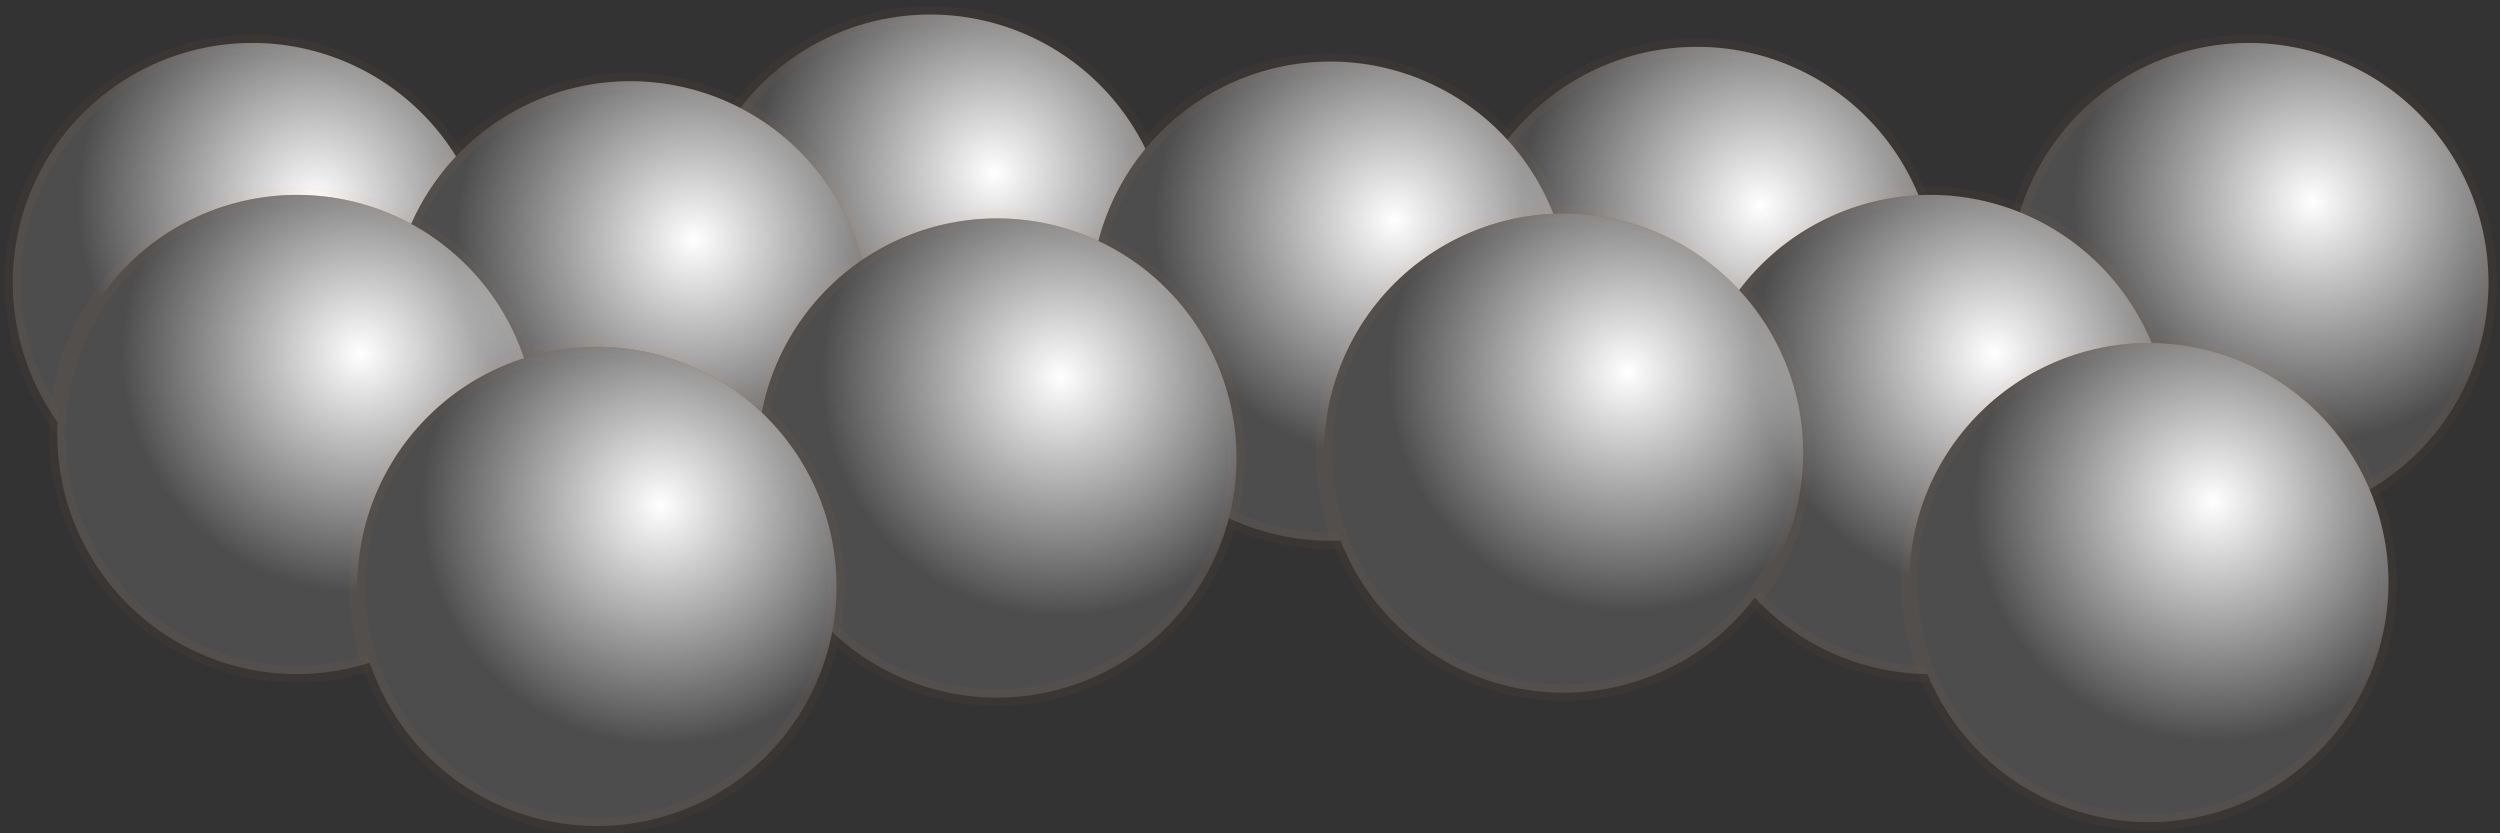 <?xml version="1.0" encoding="UTF-8" standalone="no"?>
<!-- Created with Inkscape (http://www.inkscape.org/) -->

<svg
   xmlns:dc="http://purl.org/dc/elements/1.1/"
   xmlns:cc="http://creativecommons.org/ns#"
   xmlns:rdf="http://www.w3.org/1999/02/22-rdf-syntax-ns#"
   xmlns:svg="http://www.w3.org/2000/svg"
   xmlns="http://www.w3.org/2000/svg"
   xmlns:xlink="http://www.w3.org/1999/xlink"
   xmlns:sodipodi="http://sodipodi.sourceforge.net/DTD/sodipodi-0.dtd"
   xmlns:inkscape="http://www.inkscape.org/namespaces/inkscape"
   width="150"
   height="50"
   id="svg3784"
   version="1.1"
   inkscape:version="0.48.4 r9939"
   sodipodi:docname="granula11.svg">
  <rect width="100%" height="100%" fill="#333333" stroke="none"/>
  <defs
     id="defs3">
    <linearGradient
       inkscape:collect="always"
       id="linearGradient4233">
      <stop
         style="stop-color:#ffffff;stop-opacity:1;"
         offset="0"
         id="stop4235" />
      <stop
         style="stop-color:#ffffff;stop-opacity:0;"
         offset="1"
         id="stop4237" />
    </linearGradient>
    <linearGradient
       inkscape:collect="always"
       id="linearGradient4313">
      <stop
         style="stop-color:#ffffff;stop-opacity:1;"
         offset="0"
         id="stop4315" />
      <stop
         style="stop-color:#ffffff;stop-opacity:0;"
         offset="1"
         id="stop4317" />
    </linearGradient>
    <radialGradient
       inkscape:collect="always"
       xlink:href="#linearGradient4313"
       id="radialGradient4319"
       cx="72.206"
       cy="109.623"
       fx="72.206"
       fy="109.623"
       r="40.069"
       gradientTransform="matrix(1,0,0,0.952,66,1.391)"
       gradientUnits="userSpaceOnUse" />
    <radialGradient
       inkscape:collect="always"
       xlink:href="#linearGradient4313"
       id="radialGradient4327"
       gradientUnits="userSpaceOnUse"
       gradientTransform="matrix(1,0,0,0.952,-12,1.391)"
       cx="150.848"
       cy="109.623"
       fx="150.848"
       fy="109.623"
       r="40.069" />
    <radialGradient
       inkscape:collect="always"
       xlink:href="#linearGradient4313"
       id="radialGradient4331"
       gradientUnits="userSpaceOnUse"
       gradientTransform="matrix(1,0,0,0.952,26,65.391)"
       cx="112.584"
       cy="43.627"
       fx="112.584"
       fy="43.627"
       r="40.069" />
    <radialGradient
       inkscape:collect="always"
       xlink:href="#linearGradient4313"
       id="radialGradient4339"
       gradientUnits="userSpaceOnUse"
       gradientTransform="matrix(1,0,0,0.952,-90,1.391)"
       cx="228.286"
       cy="109.623"
       fx="228.286"
       fy="109.623"
       r="40.069" />
    <radialGradient
       inkscape:collect="always"
       xlink:href="#linearGradient4313"
       id="radialGradient4343"
       gradientUnits="userSpaceOnUse"
       gradientTransform="matrix(1,0,0,0.952,-52,65.391)"
       cx="190.252"
       cy="43.627"
       fx="190.252"
       fy="43.627"
       r="40.069" />
    <radialGradient
       inkscape:collect="always"
       xlink:href="#linearGradient4313"
       id="radialGradient4427"
       gradientUnits="userSpaceOnUse"
       gradientTransform="matrix(1,0,0,0.952,-12,-58.609)"
       cx="150.848"
       cy="171.299"
       fx="150.848"
       fy="171.299"
       r="40.069" />
    <radialGradient
       inkscape:collect="always"
       xlink:href="#linearGradient4313"
       id="radialGradient3006"
       gradientUnits="userSpaceOnUse"
       gradientTransform="matrix(1,0,0,0.952,-104.905,32.171)"
       cx="150.848"
       cy="171.299"
       fx="150.848"
       fy="171.299"
       r="40.069" />
    <radialGradient
       inkscape:collect="always"
       xlink:href="#linearGradient4313"
       id="radialGradient3012"
       gradientUnits="userSpaceOnUse"
       gradientTransform="matrix(1,0,0,0.952,-104.905,32.171)"
       cx="228.286"
       cy="109.623"
       fx="228.286"
       fy="109.623"
       r="40.069" />
    <radialGradient
       inkscape:collect="always"
       xlink:href="#linearGradient4313"
       id="radialGradient3018"
       gradientUnits="userSpaceOnUse"
       gradientTransform="matrix(1,0,0,0.952,-104.905,32.171)"
       cx="150.848"
       cy="109.623"
       fx="150.848"
       fy="109.623"
       r="40.069" />
    <radialGradient
       inkscape:collect="always"
       xlink:href="#linearGradient4313"
       id="radialGradient3024"
       gradientUnits="userSpaceOnUse"
       gradientTransform="matrix(1,0,0,0.952,-104.905,32.171)"
       cx="72.206"
       cy="109.623"
       fx="72.206"
       fy="109.623"
       r="40.069" />
    <radialGradient
       inkscape:collect="always"
       xlink:href="#linearGradient4313"
       id="radialGradient3030"
       gradientUnits="userSpaceOnUse"
       gradientTransform="matrix(1,0,0,0.952,-104.905,32.171)"
       cx="112.584"
       cy="43.627"
       fx="112.584"
       fy="43.627"
       r="40.069" />
    <radialGradient
       inkscape:collect="always"
       xlink:href="#linearGradient4313"
       id="radialGradient3034"
       gradientUnits="userSpaceOnUse"
       gradientTransform="matrix(1,0,0,0.952,-104.905,32.171)"
       cx="190.252"
       cy="43.627"
       fx="190.252"
       fy="43.627"
       r="40.069" />
    <radialGradient
       inkscape:collect="always"
       xlink:href="#linearGradient4313"
       id="radialGradient3046"
       gradientUnits="userSpaceOnUse"
       gradientTransform="matrix(1,0,0,0.952,-104.905,32.171)"
       cx="190.252"
       cy="43.627"
       fx="190.252"
       fy="43.627"
       r="40.069" />
    <radialGradient
       inkscape:collect="always"
       xlink:href="#linearGradient4313"
       id="radialGradient3050"
       gradientUnits="userSpaceOnUse"
       gradientTransform="matrix(1,0,0,0.952,-104.905,32.171)"
       cx="112.584"
       cy="43.627"
       fx="112.584"
       fy="43.627"
       r="40.069" />
    <radialGradient
       inkscape:collect="always"
       xlink:href="#linearGradient4313"
       id="radialGradient3056"
       gradientUnits="userSpaceOnUse"
       gradientTransform="matrix(1,0,0,0.952,-104.905,32.171)"
       cx="72.206"
       cy="109.623"
       fx="72.206"
       fy="109.623"
       r="40.069" />
    <radialGradient
       inkscape:collect="always"
       xlink:href="#linearGradient4313"
       id="radialGradient3062"
       gradientUnits="userSpaceOnUse"
       gradientTransform="matrix(1,0,0,0.952,-104.905,32.171)"
       cx="150.848"
       cy="109.623"
       fx="150.848"
       fy="109.623"
       r="40.069" />
    <radialGradient
       inkscape:collect="always"
       xlink:href="#linearGradient4313"
       id="radialGradient3068"
       gradientUnits="userSpaceOnUse"
       gradientTransform="matrix(1,0,0,0.952,-104.905,32.171)"
       cx="228.286"
       cy="109.623"
       fx="228.286"
       fy="109.623"
       r="40.069" />
    <radialGradient
       inkscape:collect="always"
       xlink:href="#linearGradient4313"
       id="radialGradient3074"
       gradientUnits="userSpaceOnUse"
       gradientTransform="matrix(1,0,0,0.952,-104.905,32.171)"
       cx="150.848"
       cy="171.299"
       fx="150.848"
       fy="171.299"
       r="40.069" />
    <radialGradient
       inkscape:collect="always"
       xlink:href="#linearGradient4233"
       id="radialGradient4239"
       cx="13.205"
       cy="-56.32"
       fx="13.205"
       fy="-56.32"
       r="14.375"
       gradientUnits="userSpaceOnUse" />
    <radialGradient
       inkscape:collect="always"
       xlink:href="#linearGradient4233"
       id="radialGradient4264"
       gradientUnits="userSpaceOnUse"
       cx="13.205"
       cy="-56.32"
       fx="13.205"
       fy="-56.32"
       r="14.375" />
    <radialGradient
       inkscape:collect="always"
       xlink:href="#linearGradient4233"
       id="radialGradient4289"
       gradientUnits="userSpaceOnUse"
       cx="13.205"
       cy="-56.32"
       fx="13.205"
       fy="-56.32"
       r="14.375" />
    <radialGradient
       inkscape:collect="always"
       xlink:href="#linearGradient4233"
       id="radialGradient4314"
       gradientUnits="userSpaceOnUse"
       cx="13.205"
       cy="-56.32"
       fx="13.205"
       fy="-56.32"
       r="14.375" />
    <radialGradient
       inkscape:collect="always"
       xlink:href="#linearGradient4233"
       id="radialGradient4340"
       gradientUnits="userSpaceOnUse"
       cx="13.205"
       cy="-56.32"
       fx="13.205"
       fy="-56.32"
       r="14.375" />
    <radialGradient
       inkscape:collect="always"
       xlink:href="#linearGradient4233"
       id="radialGradient4365"
       gradientUnits="userSpaceOnUse"
       cx="13.205"
       cy="-56.32"
       fx="13.205"
       fy="-56.32"
       r="14.375" />
    <radialGradient
       inkscape:collect="always"
       xlink:href="#linearGradient4233"
       id="radialGradient4390"
       gradientUnits="userSpaceOnUse"
       cx="13.205"
       cy="-56.32"
       fx="13.205"
       fy="-56.32"
       r="14.375" />
    <radialGradient
       inkscape:collect="always"
       xlink:href="#linearGradient4233"
       id="radialGradient4415"
       gradientUnits="userSpaceOnUse"
       cx="13.205"
       cy="-56.32"
       fx="13.205"
       fy="-56.32"
       r="14.375" />
    <radialGradient
       inkscape:collect="always"
       xlink:href="#linearGradient4233"
       id="radialGradient4440"
       gradientUnits="userSpaceOnUse"
       cx="13.205"
       cy="-56.32"
       fx="13.205"
       fy="-56.32"
       r="14.375" />
    <radialGradient
       inkscape:collect="always"
       xlink:href="#linearGradient4233"
       id="radialGradient4465"
       gradientUnits="userSpaceOnUse"
       cx="13.205"
       cy="-56.32"
       fx="13.205"
       fy="-56.32"
       r="14.375" />
    <radialGradient
       inkscape:collect="always"
       xlink:href="#linearGradient4233"
       id="radialGradient4490"
       gradientUnits="userSpaceOnUse"
       cx="13.205"
       cy="-56.32"
       fx="13.205"
       fy="-56.32"
       r="14.375" />
    <radialGradient
       inkscape:collect="always"
       xlink:href="#linearGradient4233"
       id="radialGradient4515"
       gradientUnits="userSpaceOnUse"
       cx="13.205"
       cy="-56.32"
       fx="13.205"
       fy="-56.32"
       r="14.375" />
  </defs>
  <sodipodi:namedview
     id="base"
     pagecolor="#ffffff"
     bordercolor="#666666"
     borderopacity="1.0"
     inkscape:pageopacity="0.0"
     inkscape:pageshadow="2"
     inkscape:zoom="6.788225"
     inkscape:cx="72.133799"
     inkscape:cy="45.108901"
     inkscape:document-units="mm"
     inkscape:current-layer="layer1"
     showgrid="false"
     units="px"
     borderlayer="false"
     inkscape:window-width="1920"
     inkscape:window-height="1032"
     inkscape:window-x="0"
     inkscape:window-y="24"
     inkscape:window-maximized="1"
     showborder="true"
     inkscape:showpageshadow="false" />
  <g
     inkscape:label="Layer 1"
     inkscape:groupmode="layer"
     id="layer1"
     transform="translate(0,-127.165)">
    <path
       transform="translate(5.768,195.576)"
       d="m 23.75,-51.458 a 14.375,14.375 0 1 1 -28.75,0 14.375,14.375 0 1 1 28.75,0 z"
       sodipodi:ry="14.375"
       sodipodi:rx="14.375"
       sodipodi:cy="-51.458336"
       sodipodi:cx="9.375"
       id="path4310"
       style="fill:#4d4d4d;fill-opacity:1;stroke:#e58066;stroke-opacity:0.039"
       sodipodi:type="arc" />
    <path
       sodipodi:type="arc"
       style="fill:url(#radialGradient4314);fill-opacity:1;stroke:none"
       id="path4312"
       sodipodi:cx="9.375"
       sodipodi:cy="-51.458336"
       sodipodi:rx="14.375"
       sodipodi:ry="14.375"
       d="m 23.75,-51.458 a 14.375,14.375 0 1 1 -28.75,0 14.375,14.375 0 1 1 28.75,0 z"
       transform="translate(5.768,195.576)" />
    <path
       transform="translate(46.442,193.871)"
       d="m 23.75,-51.458 a 14.375,14.375 0 1 1 -28.75,0 14.375,14.375 0 1 1 28.75,0 z"
       sodipodi:ry="14.375"
       sodipodi:rx="14.375"
       sodipodi:cy="-51.458336"
       sodipodi:cx="9.375"
       id="path4511"
       style="fill:#4d4d4d;fill-opacity:1;stroke:#e58066;stroke-opacity:0.039"
       sodipodi:type="arc" />
    <path
       sodipodi:type="arc"
       style="fill:url(#radialGradient4515);fill-opacity:1;stroke:none"
       id="path4513"
       sodipodi:cx="9.375"
       sodipodi:cy="-51.458336"
       sodipodi:rx="14.375"
       sodipodi:ry="14.375"
       d="m 23.75,-51.458 a 14.375,14.375 0 1 1 -28.75,0 14.375,14.375 0 1 1 28.75,0 z"
       transform="translate(46.442,193.871)" />
    <path
       sodipodi:type="arc"
       style="fill:#4d4d4d;fill-opacity:1;stroke:#e58066;stroke-opacity:0.039"
       id="path4361"
       sodipodi:cx="9.375"
       sodipodi:cy="-51.458336"
       sodipodi:rx="14.375"
       sodipodi:ry="14.375"
       d="m 23.75,-51.458 a 14.375,14.375 0 1 1 -28.75,0 14.375,14.375 0 1 1 28.75,0 z"
       transform="translate(28.442,197.871)" />
    <path
       sodipodi:type="arc"
       style="fill:#4d4d4d;fill-opacity:1;stroke:#e58066;stroke-opacity:0.039"
       id="path3445"
       sodipodi:cx="9.375"
       sodipodi:cy="-51.458336"
       sodipodi:rx="14.375"
       sodipodi:ry="14.375"
       d="m 23.75,-51.458 a 14.375,14.375 0 1 1 -28.75,0 14.375,14.375 0 1 1 28.75,0 z"
       transform="translate(8.442,204.692)" />
    <path
       transform="translate(28.442,197.871)"
       d="m 23.75,-51.458 a 14.375,14.375 0 1 1 -28.75,0 14.375,14.375 0 1 1 28.75,0 z"
       sodipodi:ry="14.375"
       sodipodi:rx="14.375"
       sodipodi:cy="-51.458336"
       sodipodi:cx="9.375"
       id="path4363"
       style="fill:url(#radialGradient4365);fill-opacity:1;stroke:none"
       sodipodi:type="arc" />
    <path
       transform="translate(8.442,204.692)"
       d="m 23.75,-51.458 a 14.375,14.375 0 1 1 -28.75,0 14.375,14.375 0 1 1 28.75,0 z"
       sodipodi:ry="14.375"
       sodipodi:rx="14.375"
       sodipodi:cy="-51.458336"
       sodipodi:cx="9.375"
       id="path3447"
       style="fill:url(#radialGradient4239);fill-opacity:1;stroke:none"
       sodipodi:type="arc" />
    <path
       transform="translate(92.442,195.808)"
       d="m 23.75,-51.458 a 14.375,14.375 0 1 1 -28.75,0 14.375,14.375 0 1 1 28.75,0 z"
       sodipodi:ry="14.375"
       sodipodi:rx="14.375"
       sodipodi:cy="-51.458336"
       sodipodi:cx="9.375"
       id="path4436"
       style="fill:#4d4d4d;fill-opacity:1;stroke:#e58066;stroke-opacity:0.039"
       sodipodi:type="arc" />
    <path
       transform="translate(70.442,196.692)"
       d="m 23.75,-51.458 a 14.375,14.375 0 1 1 -28.75,0 14.375,14.375 0 1 1 28.75,0 z"
       sodipodi:ry="14.375"
       sodipodi:rx="14.375"
       sodipodi:cy="-51.458336"
       sodipodi:cx="9.375"
       id="path4260"
       style="fill:#4d4d4d;fill-opacity:1;stroke:#e58066;stroke-opacity:0.039"
       sodipodi:type="arc" />
    <path
       sodipodi:type="arc"
       style="fill:url(#radialGradient4440);fill-opacity:1;stroke:none"
       id="path4438"
       sodipodi:cx="9.375"
       sodipodi:cy="-51.458336"
       sodipodi:rx="14.375"
       sodipodi:ry="14.375"
       d="m 23.75,-51.458 a 14.375,14.375 0 1 1 -28.75,0 14.375,14.375 0 1 1 28.75,0 z"
       transform="translate(92.442,195.808)" />
    <path
       sodipodi:type="arc"
       style="fill:url(#radialGradient4264);fill-opacity:1;stroke:none"
       id="path4262"
       sodipodi:cx="9.375"
       sodipodi:cy="-51.458336"
       sodipodi:rx="14.375"
       sodipodi:ry="14.375"
       d="m 23.75,-51.458 a 14.375,14.375 0 1 1 -28.75,0 14.375,14.375 0 1 1 28.75,0 z"
       transform="translate(70.442,196.692)" />
    <path
       sodipodi:type="arc"
       style="fill:#4d4d4d;fill-opacity:1;stroke:#e58066;stroke-opacity:0.039"
       id="path4411"
       sodipodi:cx="9.375"
       sodipodi:cy="-51.458336"
       sodipodi:rx="14.375"
       sodipodi:ry="14.375"
       d="m 23.75,-51.458 a 14.375,14.375 0 1 1 -28.75,0 14.375,14.375 0 1 1 28.75,0 z"
       transform="translate(125.558,195.576)" />
    <path
       transform="translate(125.558,195.576)"
       d="m 23.75,-51.458 a 14.375,14.375 0 1 1 -28.75,0 14.375,14.375 0 1 1 28.75,0 z"
       sodipodi:ry="14.375"
       sodipodi:rx="14.375"
       sodipodi:cy="-51.458336"
       sodipodi:cx="9.375"
       id="path4413"
       style="fill:url(#radialGradient4415);fill-opacity:1;stroke:none"
       sodipodi:type="arc" />
    <path
       sodipodi:type="arc"
       style="fill:#4d4d4d;fill-opacity:1;stroke:#e58066;stroke-opacity:0.039"
       id="path4386"
       sodipodi:cx="9.375"
       sodipodi:cy="-51.458336"
       sodipodi:rx="14.375"
       sodipodi:ry="14.375"
       d="m 23.75,-51.458 a 14.375,14.375 0 1 1 -28.75,0 14.375,14.375 0 1 1 28.75,0 z"
       transform="translate(106.442,204.692)" />
    <path
       sodipodi:type="arc"
       style="fill:#4d4d4d;fill-opacity:1;stroke:#e58066;stroke-opacity:0.039"
       id="path4335"
       sodipodi:cx="9.375"
       sodipodi:cy="-51.458336"
       sodipodi:rx="14.375"
       sodipodi:ry="14.375"
       d="m 23.75,-51.458 a 14.375,14.375 0 1 1 -28.75,0 14.375,14.375 0 1 1 28.75,0 z"
       transform="translate(84.442,205.808)" />
    <path
       transform="translate(106.442,204.692)"
       d="m 23.75,-51.458 a 14.375,14.375 0 1 1 -28.75,0 14.375,14.375 0 1 1 28.75,0 z"
       sodipodi:ry="14.375"
       sodipodi:rx="14.375"
       sodipodi:cy="-51.458336"
       sodipodi:cx="9.375"
       id="path4388"
       style="fill:url(#radialGradient4390);fill-opacity:1;stroke:none"
       sodipodi:type="arc" />
    <path
       transform="translate(84.442,205.808)"
       d="m 23.75,-51.458 a 14.375,14.375 0 1 1 -28.75,0 14.375,14.375 0 1 1 28.75,0 z"
       sodipodi:ry="14.375"
       sodipodi:rx="14.375"
       sodipodi:cy="-51.458336"
       sodipodi:cx="9.375"
       id="path4337"
       style="fill:url(#radialGradient4340);fill-opacity:1;stroke:none"
       sodipodi:type="arc" />
    <path
       sodipodi:type="arc"
       style="fill:#4d4d4d;fill-opacity:1;stroke:#e58066;stroke-opacity:0.039"
       id="path4285"
       sodipodi:cx="9.375"
       sodipodi:cy="-51.458336"
       sodipodi:rx="14.375"
       sodipodi:ry="14.375"
       d="m 23.75,-51.458 a 14.375,14.375 0 1 1 -28.75,0 14.375,14.375 0 1 1 28.75,0 z"
       transform="translate(50.442,206.103)" />
    <path
       transform="translate(50.442,206.103)"
       d="m 23.75,-51.458 a 14.375,14.375 0 1 1 -28.75,0 14.375,14.375 0 1 1 28.75,0 z"
       sodipodi:ry="14.375"
       sodipodi:rx="14.375"
       sodipodi:cy="-51.458336"
       sodipodi:cx="9.375"
       id="path4287"
       style="fill:url(#radialGradient4289);fill-opacity:1;stroke:none"
       sodipodi:type="arc" />
    <path
       transform="translate(26.442,213.808)"
       d="m 23.75,-51.458 a 14.375,14.375 0 1 1 -28.75,0 14.375,14.375 0 1 1 28.75,0 z"
       sodipodi:ry="14.375"
       sodipodi:rx="14.375"
       sodipodi:cy="-51.458336"
       sodipodi:cx="9.375"
       id="path4461"
       style="fill:#4d4d4d;fill-opacity:1;stroke:#e58066;stroke-opacity:0.039"
       sodipodi:type="arc" />
    <path
       sodipodi:type="arc"
       style="fill:url(#radialGradient4465);fill-opacity:1;stroke:none"
       id="path4463"
       sodipodi:cx="9.375"
       sodipodi:cy="-51.458336"
       sodipodi:rx="14.375"
       sodipodi:ry="14.375"
       d="m 23.75,-51.458 a 14.375,14.375 0 1 1 -28.75,0 14.375,14.375 0 1 1 28.75,0 z"
       transform="translate(26.442,213.808)" />
    <path
       transform="translate(119.558,213.576)"
       d="m 23.75,-51.458 a 14.375,14.375 0 1 1 -28.75,0 14.375,14.375 0 1 1 28.75,0 z"
       sodipodi:ry="14.375"
       sodipodi:rx="14.375"
       sodipodi:cy="-51.458336"
       sodipodi:cx="9.375"
       id="path4486"
       style="fill:#4d4d4d;fill-opacity:1;stroke:#e58066;stroke-opacity:0.039"
       sodipodi:type="arc" />
    <path
       sodipodi:type="arc"
       style="fill:url(#radialGradient4490);fill-opacity:1;stroke:none"
       id="path4488"
       sodipodi:cx="9.375"
       sodipodi:cy="-51.458336"
       sodipodi:rx="14.375"
       sodipodi:ry="14.375"
       d="m 23.75,-51.458 a 14.375,14.375 0 1 1 -28.75,0 14.375,14.375 0 1 1 28.75,0 z"
       transform="translate(119.558,213.576)" />
  </g>
</svg>
